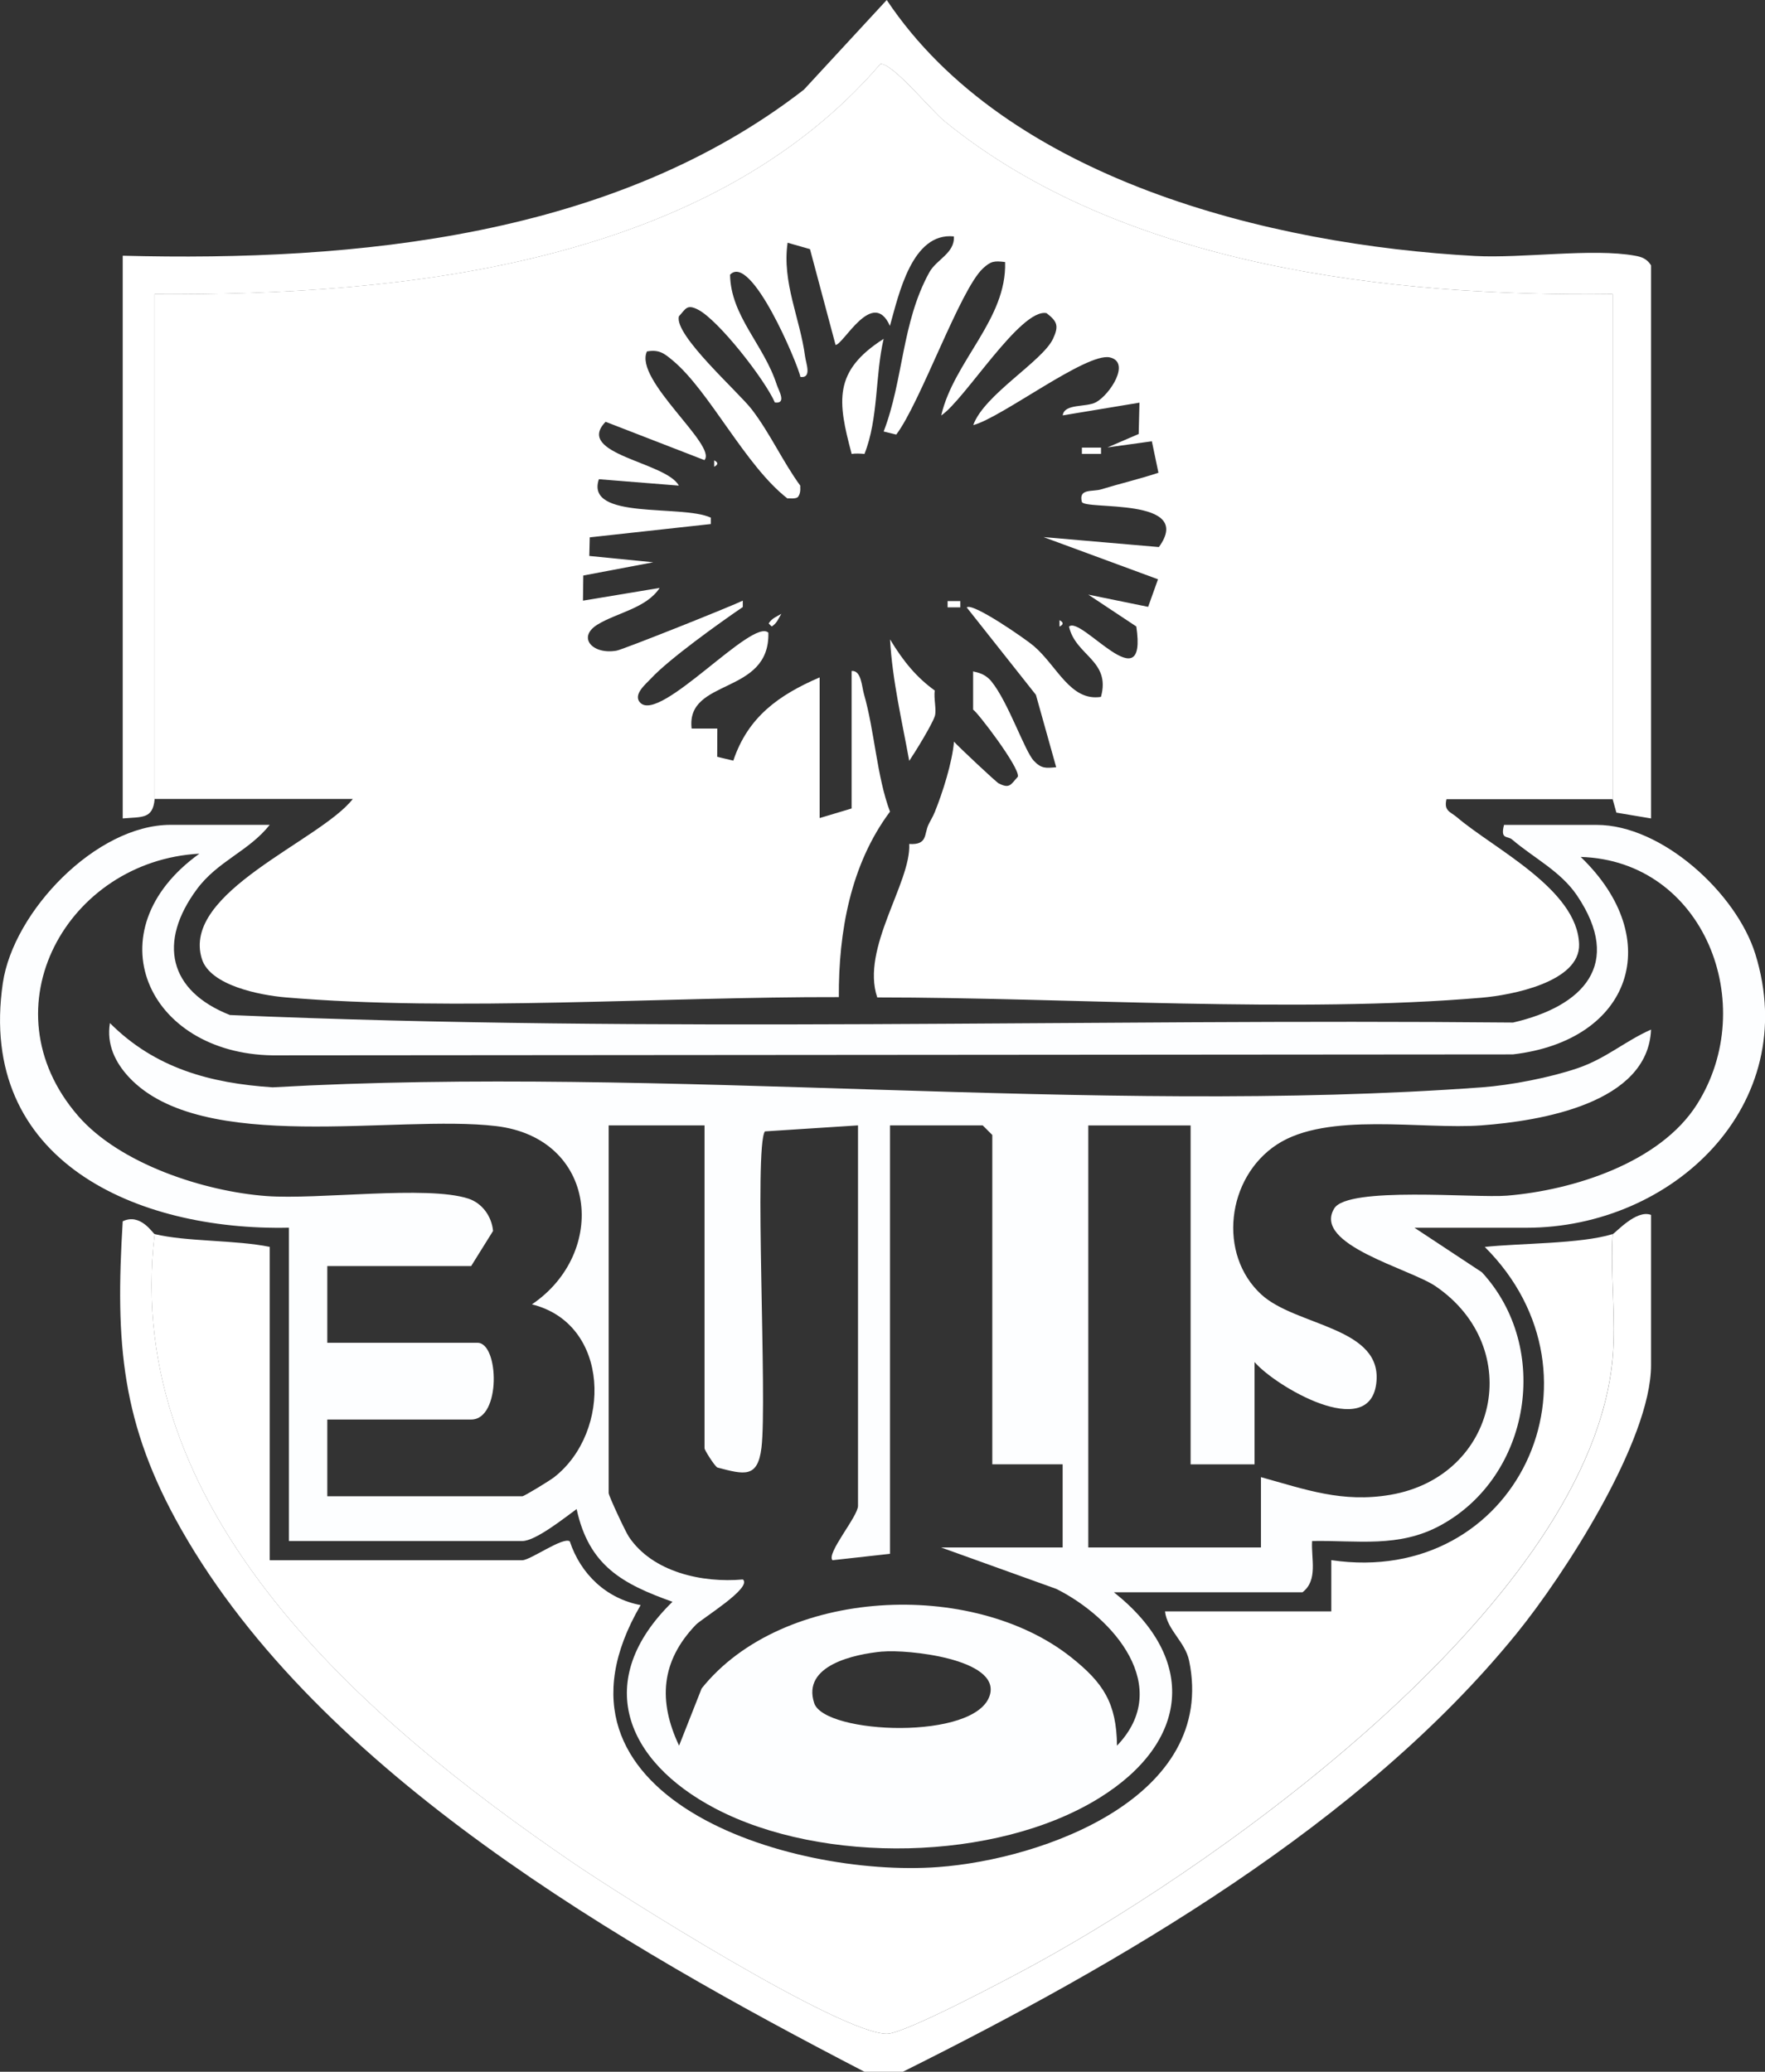 <svg viewBox="0 0 276 323.99" xmlns="http://www.w3.org/2000/svg"><rect x="0" y="0" width="276" height="323.99" fill="#333333" stroke="none"/><path d="m252.18 192.99c.42-.13 3.68-3.9 6-3v23.5c0 11.79-13.58 32.81-21.03 41.97-24.14 29.74-62.1 51.65-95.97 68.53h-6c-37.77-19.59-85.12-46.68-106.78-84.72-9.47-16.63-10.38-29.2-9.21-48.28 2.8-1.35 4.71 1.93 5 2-5.24 43.51 33.01 76.16 65.28 98.22 7.75 5.3 41.91 26.82 49.22 26.84 2.81 0 19.5-8.88 23.17-10.89 30.63-16.77 86.89-57.28 90.31-94.69.57-6.26-.38-13.15.02-19.48z" fill="#fff"/><path d="m24.18 124.99v-79c39.08.26 86.59-4.69 113.51-36.01 2.01 0 7.87 7.24 10.02 8.98 27.85 22.7 69.61 27.46 104.48 27.02v79.01s-26 0-26 0c-.44 1.86.62 1.94 1.66 2.83 5.73 4.9 18.82 11.25 19.08 19.84.18 5.92-10.61 7.97-15.21 8.36-28.79 2.48-64.9-.04-94.54-.04-2.61-7.67 5.31-17.95 5-24 2.89.19 2.31-1.52 3-3 .3-.65.66-1.16 1-2 1.21-2.99 2.73-7.75 3-11 .63.73 6.56 6.3 6.98 6.52 1.76.91 1.91.16 3.01-1.04.36-1.37-6.4-10.21-7-10.48v-6c.1.13 1.67.11 2.87 1.59 2.64 3.25 5.18 10.87 6.63 12.41 1.18 1.25 1.89 1.14 3.49 1l-3.17-11.32-10.82-13.67c.89-.84 9.27 4.99 10.47 6.02 3.67 3.13 5.73 8.71 10.52 7.97 1.58-5.7-3.99-6.44-4.99-10.99 1.89-1.79 12.31 12.03 10.52-.02l-7.51-4.98 9.36 1.91 1.54-4.31-17.9-6.6 18.04 1.56c5.71-7.9-11.71-5.72-12.05-7.08-.53-2.12 1.65-1.53 3.01-1.94 2.97-.91 6.03-1.62 8.97-2.6l-1.03-4.92-6.94.96 4.88-2.1.12-4.9-12 1.99c.26-1.9 3.65-1.21 5.21-2.06 2.17-1.18 5.48-6.27 2.15-7.01-3.65-.8-16.9 9.42-21.35 10.59 1.68-4.75 10.83-9.97 12.48-13.51.93-2 .67-2.7-1.02-4-4.06-.81-12.84 13.62-16.47 16 1.98-8.51 10.28-15.04 9.99-23.99-1.7-.21-2.23-.15-3.48 1.01-3.58 3.34-9.77 21.01-13.54 25.97l-1.97-.48c3.1-8.04 2.8-16.99 7.13-24.87 1.14-2.07 4.01-3 3.85-5.64-6.54-.66-8.6 9.02-10 13.99-2.69-6-7.29 2.97-8.5 2.98l-4-14.98-3.5-1c-.9 6.19 1.95 11.83 2.73 17.77.14 1.08 1.11 3.44-.72 3.22-.43-2.06-7.72-19.47-11.01-15.99.11 6.47 5.27 10.91 7.3 17.19.3.92 1.6 3.04-.29 2.79-1.62-3.67-8.81-12.86-12-14.51-1.76-.91-1.92-.16-3.01 1.04-.77 2.94 9.33 11.85 11.41 14.57 2.87 3.75 4.81 8.12 7.58 11.92-.07.08.16.99-.32 1.69-.32.48-1.62.21-1.68.31-6.6-5.1-12.19-16.78-17.93-21.57-1.35-1.13-2.15-1.77-4.06-1.43-2.07 4.45 11.06 14.72 8.99 16.99l-15.45-5.99c-4.95 5.08 9.5 6.28 11.45 9.98l-12.5-1c-2.18 6.44 12.98 3.9 17.5 6.01v1l-18.93 2.08-.07 2.91 10 .99-10.94 2.07-.05 3.93 11.99-1.99c-2.07 3.18-6.74 3.89-9.73 5.74-3.22 1.99-.75 4.73 2.99 4.07 1.05-.18 18.02-6.97 19.74-7.82v1c-3.66 2.49-11.56 8.16-14.34 11.16-.79.86-2.96 2.58-1.65 3.84 3.17 3.05 17.52-13.37 19.99-10.99.26 9.85-12.92 7.04-12 14.99h4.02s-.02 4.42-.02 4.42l2.52.6c2.29-6.84 7.11-10.26 13.5-13.02v22l5-1.5v-21.5c1.52-.14 1.59 2.44 1.92 3.58 1.69 5.86 1.99 12.82 4.08 18.42-6.18 8.27-8.05 18.82-8 29-27.2-.07-60.11 2.31-86.54.04-3.93-.34-11.75-1.83-13.06-6-3.3-10.45 18.49-18.46 23.6-25.03h-31z" fill="#fff"/><path d="m42.18 128.99c-3.29 4.15-8.15 5.66-11.41 10.09-6.07 8.22-4.44 15.85 5.18 19.65 66.61 2.87 133.83.55 200.65 1.18 11.03-2.55 17.23-9.12 10.02-19.85-2.57-3.82-6.8-5.89-10.16-8.77-.72-.62-1.88.05-1.27-2.29h14.5c10.2 0 21.84 10.68 24.8 20.2 7.32 23.56-12.85 42.8-35.8 42.8h-17.5l10.54 6.96c10.91 11.83 7.64 31.92-6.49 39.59-6.51 3.54-12.94 2.31-20.06 2.44-.18 2.74.97 6.11-1.5 8.01h-29.5c13.22 10.48 11.72 23.51-2.31 32.19-16.12 9.98-43.29 10.41-60.02 1.63-14.14-7.42-19.22-20.11-6.69-32.33-7.87-2.8-13.08-5.67-14.99-14.5-1.82 1.32-6.41 5-8.49 5h-36.5v-49c-23.78.52-48.8-10.43-44.74-38.24 1.64-11.21 14.6-24.76 26.24-24.76zm31.5 69h-22.5v12h23.5c3.36 0 3.71 12-1 12h-22.5v12h30.5c.29 0 4.29-2.44 5-3 9.01-7.07 8.75-23.98-3.5-27.01 11.94-8.08 10.21-26-5.61-27.88-15.67-1.86-45.97 4.55-57.38-7.62-2.19-2.34-3.55-5.19-3-8.49 7.03 7.05 15.68 9.41 25.44 10.05 61.6-3.49 128.05 4.48 189.09 0 4.53-.33 10.7-1.53 15-3 4.43-1.51 7.39-4.23 11.46-6.03-.47 11.55-17.28 14.29-26.51 14.98s-24.11-2.18-32 3-9.26 17.19-2.43 23.45c5.47 5.02 19.17 5.06 17.96 14s-15.8.33-19.02-3.44v16h-10v-53h-16v66h27v-11c7 1.94 12.73 4.05 20.26 2.76 16.77-2.88 21.14-22.97 7.07-32.6-4.02-2.76-19.32-6.51-15.87-12.18 2.13-3.5 22.01-1.59 27.02-2 10.29-.84 23.92-5.12 29.71-14.29 9.84-15.58 1.11-38.1-18.19-38.68 13.34 12.82 7.99 28.72-10.61 30.88l-193.94.15c-19.69-.29-28.2-19.52-11.45-31.54-20.65 1.12-33.58 24.1-18.99 40.98 6.52 7.54 19.75 11.84 29.44 12.56 8.1.61 25.13-1.71 31.6.4 2.18.71 3.66 2.78 3.87 5.06l-3.43 5.5zm36.5-22h-15v57.5c0 .42 2.6 6 3.16 6.84 3.72 5.55 11.51 7.24 17.83 6.67 1.52 1.31-6.44 6.12-7.38 7.11-5.43 5.68-5.91 11.87-2.6 18.88l3.53-8.95c12.69-15.85 42.38-17.11 57.78-4.87 5.06 4.02 7.09 7.17 7.17 13.82 8.81-9.18-.5-20.01-9.48-24.51l-18.02-6.48h19v-13.01s-11 0-11 0v-51.5l-1.5-1.5h-14.5v67l-8.99 1c-1.01-1.04 3.99-6.85 3.99-8.5v-59.5l-14.56.94c-1.72 2.47.39 41.99-.54 49.49-.59 4.75-2.65 4.2-6.9 3.07-.45-.26-2-2.72-2-3v-50.5zm27.79 82.28c-4.34.41-12.61 2.15-10.65 8.07 1.62 4.9 25.47 5.9 27.48-1.31 1.57-5.63-12.95-7.12-16.83-6.75z" fill="#fdfeff"/><path d="m24.18 192.99c5.02 1.21 12.64.9 18 2v49h39.5c1.26 0 6.35-3.7 7.42-2.95 1.7 5.12 5.7 8.95 11.08 9.97-17.56 30.04 23.29 42.66 46.48 40.97 16.61-1.21 43.67-11.03 39.29-32.26-.62-2.99-3.45-4.81-3.77-7.73h26v-8.01c28.99 4.26 44.28-28.76 24-48.98 5.53-.6 14.96-.46 20-2.01-.4 6.33.56 13.23-.02 19.48-3.43 37.4-59.68 77.92-90.31 94.69-3.67 2.01-20.36 10.9-23.17 10.89-7.31-.02-41.47-21.54-49.22-26.84-32.27-22.06-70.52-54.71-65.28-98.22z" fill="#fff"/><path d="m24.18 124.99c-.29 3.14-2 2.73-4.99 3v-88c36.52.95 76.86-2.95 106.52-25.97l12.95-14.02c18.76 28.09 59.91 38.28 91.98 40.03 7.39.4 18.42-1.25 25.04-.04 1.12.2 1.87.51 2.5 1.5v86.5l-5.42-.91-.58-2.09v-79c-34.86.43-76.62-4.32-104.47-27.02-2.15-1.75-8.01-8.99-10.02-8.98-26.92 31.32-74.43 36.27-113.52 36.01v79.01z" fill="#fff"/><g fill="none"><path d="m142.18 131.99c.31 6.05-7.61 16.33-5 24-1.74 0-4.3 0-6 0-.05-10.18 1.82-20.73 8-29 .25.68 2.83 1.58 3 5z"/><path d="m139.18 50.99c1.4-4.98 3.46-14.65 10-13.99.16 2.64-2.71 3.57-3.85 5.64-4.33 7.88-4.03 16.83-7.13 24.87l1.97.48c3.77-4.97 9.96-22.64 13.54-25.97 1.25-1.17 1.77-1.23 3.48-1.01.29 8.95-8.01 15.48-9.99 23.99 3.63-2.37 12.41-16.8 16.47-16 1.69 1.3 1.95 2 1.02 4-1.65 3.54-10.8 8.77-12.48 13.51 4.45-1.17 17.7-11.39 21.35-10.59 3.33.73.02 5.83-2.15 7.01-1.57.85-4.95.16-5.21 2.06l12-1.99-.12 4.9-4.88 2.1 6.94-.96 1.03 4.92c-2.94.98-6 1.68-8.97 2.6-1.35.42-3.54-.17-3.01 1.94.34 1.36 17.77-.82 12.05 7.08l-18.04-1.56 17.9 6.6-1.54 4.31-9.36-1.91 7.51 4.98c1.79 12.05-8.62-1.77-10.52.02 1 4.55 6.57 5.29 4.99 10.99-4.79.74-6.85-4.85-10.52-7.97-1.2-1.03-9.59-6.86-10.47-6.02l10.82 13.67 3.17 11.32c-1.6.14-2.31.25-3.49-1-1.46-1.54-3.99-9.16-6.63-12.41-1.2-1.48-2.76-1.46-2.87-1.59-1-1.21-1.97-2.88-3-4-.12-.13.24-1.14-.25-1.72-.53-.62-4.37-3.13-5.23-3.3l-1.51 1.51 2.8 1.69-.59 1.66c.41.44 1.61 0 1.78.16.21.21-.18 1.45 0 2 .15.45.55.83 1 1 .14 1.3-.1 2.68 0 4-.26-.15-.79.15-1 0-2.79-2.01-4.87-4.47-7-8-.26-.43.54-2.04-.49-2-.88.7-1.27 1.07-1.27 2.25-.02 5.08 2.36 15.17 4.77 19.74.5 2.69-.11 6.52 3 8v1c-.69 1.48-.11 3.19-3 3-.17-3.42-2.75-4.32-3-5-2.09-5.61-2.39-12.57-4.08-18.42-.33-1.14-.39-3.71-1.92-3.58v21.5l-5 1.5v-22c-6.39 2.76-11.2 6.18-13.5 13.02l-2.52-.6.02-4.43h-4.02c-.91-7.95 12.26-5.14 12-14.99-2.47-2.38-16.82 14.04-19.99 10.99-1.3-1.25.86-2.98 1.65-3.84 2.79-3 10.68-8.67 14.34-11.16.79-.54 3.38-.22 3.01-2.49l-1.5-.5c-.79.33-1.2 1.84-1.51 1.99-1.72.85-18.69 7.64-19.74 7.82-3.74.66-6.21-2.08-2.99-4.07 2.99-1.85 7.66-2.56 9.73-5.74l-11.99 1.99.05-3.93 10.94-2.07-10-.99.07-2.91 18.93-2.08 2.01-.5-2.01-.5c-4.52-2.11-19.67.43-17.5-6.01l12.5 1c-1.95-3.7-16.4-4.9-11.45-9.98l15.45 5.99c2.08-2.27-11.06-12.54-8.99-16.99 1.91-.34 2.71.3 4.06 1.43 5.74 4.78 11.34 16.47 17.93 21.57-.26.38.19 2.17 0 3-.1.41-1.08.85-1.02 2.37.04.87.96 1.37 1.02 1.63.63 2.89 1.64 6.97 4 9l-2.51 6.98 4.51-5.98c10.2 3.94 20.01-3.31 17.77-14.27-1.04-5.06-6.87-9.19-11.77-9.73 2.2-5.51 1.66-12.34 3-18 .03-.11.68-.87 1-2zm32.99 19.01h-2.99v.98h2.99zm-60.49 1.99v1c.65-.33.65-.67 0-1zm2 2v1c.65-.33.65-.67 0-1zm-2.5 11.01h-1.99s0 1.99 0 1.99zm-5.99 5-.52 2.97 1.5-1.5v-1.48h-.98zm16.99 5.99c-.72.44-1.5.7-1.98 1.51l.47.47c.81-.48 1.07-1.26 1.51-1.98.31-.19 1.41.16 2 0 .27-2.09.09-2.27-1.99-1.99-.16.59.19 1.68 0 2zm27.99-1.99h-1.99v.98h1.99zm15.51 2.99v1c.65-.33.65-.67 0-1zm-31 6v1c.65-.33.65-.67 0-1z"/><path d="m135.18 70.99c4.9.54 10.73 4.66 11.77 9.73 2.24 10.97-7.57 18.21-17.77 14.27-.27-.1-1.92-.93-2-1-2.36-2.03-3.37-6.11-4-9v-4c.19-.83-.26-2.62 0-3 .06-.09 1.35.17 1.68-.31.48-.7.25-1.62.32-1.69 1.24-1.3 6.45-4.67 8-5 .49-.1 1.44-.06 2 0z"/><path d="m125.18 75.99c-2.77-3.8-4.71-8.17-7.58-11.92-2.08-2.72-12.18-11.63-11.41-14.57 1.1-1.2 1.26-1.94 3.01-1.04 3.19 1.65 10.38 10.84 12 14.51 1.89.25.59-1.87.29-2.79-2.03-6.29-7.19-10.73-7.3-17.19 3.28-3.48 10.57 13.92 11.01 15.99 1.83.23.86-2.13.72-3.22-.78-5.95-3.63-11.59-2.73-17.77l3.5 1 4 14.98c1.21 0 5.81-8.98 8.5-2.98-.32 1.13-.97 1.89-1 2-7.91 5.05-7.21 9.75-5 18-1.55.33-6.76 3.7-8 5z"/><path d="m149.18 115.99c-.27 3.25-1.79 8.01-3 11l-1 1c-3.11-1.48-2.5-5.31-3-8-.06-.32.06-.68 0-1 .99-1.47 3.58-5.69 4-7 2.4.35 2.42 3.32 3 4z"/><path d="m152.18 110.99c.6.27 7.36 9.11 7 10.48-1.1 1.2-1.26 1.94-3.01 1.04-.42-.22-6.36-5.79-6.98-6.52-.58-.68-.6-3.65-3-4 .31-.95-.21-2.83 0-4 .21.15.74-.15 1 0 2.32 1.28 1.81 1.55 5 3z"/><path d="m149.18 100.99c1.03 1.12 2 2.79 3 4v6c-3.19-1.45-2.68-1.72-5-3-.1-1.32.14-2.7 0-4-.05-.46-.53-.89-1-1-.18-.55.21-1.79 0-2z"/><path d="m111.18 80.99 2.01.5-2.01.5z"/><path d="m145.18 128.99v-1l1-1c-.34.84-.7 1.35-1 2z"/><path d="m73.68 197.99 3.43-5.5c-.2-2.28-1.68-4.35-3.87-5.06-6.47-2.11-23.5.21-31.6-.4-9.68-.73-22.92-5.02-29.44-12.56-14.59-16.88-1.66-39.85 18.99-40.98-16.76 12.02-8.24 31.25 11.45 31.54l193.94-.15c18.6-2.16 23.94-18.07 10.61-30.88 19.3.59 28.04 23.11 18.19 38.68-5.79 9.17-19.42 13.45-29.71 14.29-5 .41-24.88-1.51-27.02 2-3.45 5.68 11.84 9.43 15.87 12.18 14.07 9.63 9.7 29.72-7.07 32.6-7.53 1.29-13.26-.82-20.26-2.76v11h-27.01v-66h16v53h10v-16c3.23 3.77 17.87 11.97 19.02 3.44s-12.49-8.98-17.96-14c-6.83-6.26-5.06-18.53 2.43-23.45 7.89-5.18 22.57-2.29 32-3s26.03-3.43 26.51-14.98c-4.06 1.81-7.03 4.52-11.46 6.03-4.3 1.47-10.47 2.67-15 3-61.03 4.49-127.48-3.48-189.09 0-9.76-.64-18.41-2.99-25.44-10.05-.55 3.3.81 6.15 3 8.49 11.41 12.17 41.7 5.76 57.38 7.62 15.82 1.88 17.56 19.79 5.61 27.88 12.24 3.04 12.51 19.94 3.5 27.01-.71.56-4.71 3-5 3h-30.5v-12h22.5c4.71 0 4.36-12 1-12h-23.5v-12h22.5z"/><path d="m110.18 175.99v50.5c0 .28 1.55 2.73 2 3 4.24 1.13 6.31 1.68 6.9-3.07.93-7.5-1.18-47.01.54-49.49l14.56-.94v59.5c0 1.65-5 7.45-3.99 8.5l8.99-1v-67h14.5l1.5 1.5v51.5h11.01s0 13 0 13h-19l18.02 6.48c8.98 4.5 18.28 15.33 9.48 24.51-.07-6.65-2.11-9.8-7.17-13.82-15.4-12.24-45.09-10.98-57.78 4.87l-3.53 8.95c-3.31-7.01-2.83-13.2 2.6-18.88.95-.99 8.9-5.8 7.38-7.11-6.32.57-14.12-1.11-17.83-6.67-.56-.84-3.16-6.42-3.16-6.84v-57.5h15z"/><path d="m137.97 258.27c3.88-.37 18.39 1.12 16.83 6.75-2.01 7.21-25.86 6.21-27.48 1.31-1.96-5.91 6.31-7.66 10.65-8.07z"/></g><path d="m135.18 70.99c-.56-.06-1.51-.1-2 0-2.21-8.25-2.91-12.95 5-18-1.34 5.66-.8 12.49-3 18z" fill="#fff"/><path d="m139.18 99.99c2.13 3.53 4.21 5.99 7 8-.21 1.17.31 3.05 0 4-.42 1.31-3.01 5.53-4 7-1.14-6.29-2.64-12.58-3-19z" fill="#fff"/><path d="m139.18 99.99c.36 6.42 1.86 12.71 3 19 .06.32-.06.68 0 1-2.41-4.57-4.79-14.67-4.77-19.74 0-1.18.4-1.56 1.27-2.25 1.03-.04.24 1.57.49 2z" fill="none"/><path d="m146.18 100.99c-.17-.17-1.37.27-1.78-.16l.59-1.66-2.8-1.69 1.51-1.51c.86.17 4.7 2.68 5.23 3.3.49.58.13 1.58.25 1.72z" fill="none"/><path d="m129.18 94.99-4.51 5.98 2.51-6.98c.08.07 1.73.9 2 1z" fill="none"/><path d="m116.18 93.99c.31-.15.71-1.66 1.51-1.99l1.5.5c.37 2.27-2.22 1.95-3.01 2.49z" fill="none"/><path d="m123.18 84.99c-.06-.26-.98-.77-1.02-1.63-.06-1.52.93-1.96 1.02-2.37z" fill="none"/><path d="m122.18 95.99c.19-.31-.16-1.41 0-2 2.09-.27 2.27-.09 1.99 1.99-.59.16-1.68-.19-2 0z" fill="none"/><path d="m111.18 85-1.99 1.99-.01-1.99z" fill="none"/><path d="m169.18 70h2.99v.98h-2.99z" fill="#fff"/><path d="m148.18 94h1.99v.98h-1.99z" fill="#fff"/><path d="m105.19 90h.98v1.48l-1.5 1.49z" fill="none"/><path d="m147.18 103.99c-.45-.17-.85-.55-1-1 .47.11.95.54 1 1z" fill="none"/><path d="m134.68 102.99c.65.33.65.67 0 1z" fill="none"/><path d="m113.68 73.99c.65.33.65.67 0 1z" fill="none"/><path d="m165.68 96.99c.65.33.65.67 0 1z" fill="#fff"/><path d="m122.18 95.99c-.44.72-.7 1.5-1.51 1.98l-.47-.47c.48-.81 1.26-1.07 1.98-1.51z" fill="#fff"/><path d="m111.68 71.99c.65.33.65.67 0 1z" fill="#fff"/></svg>